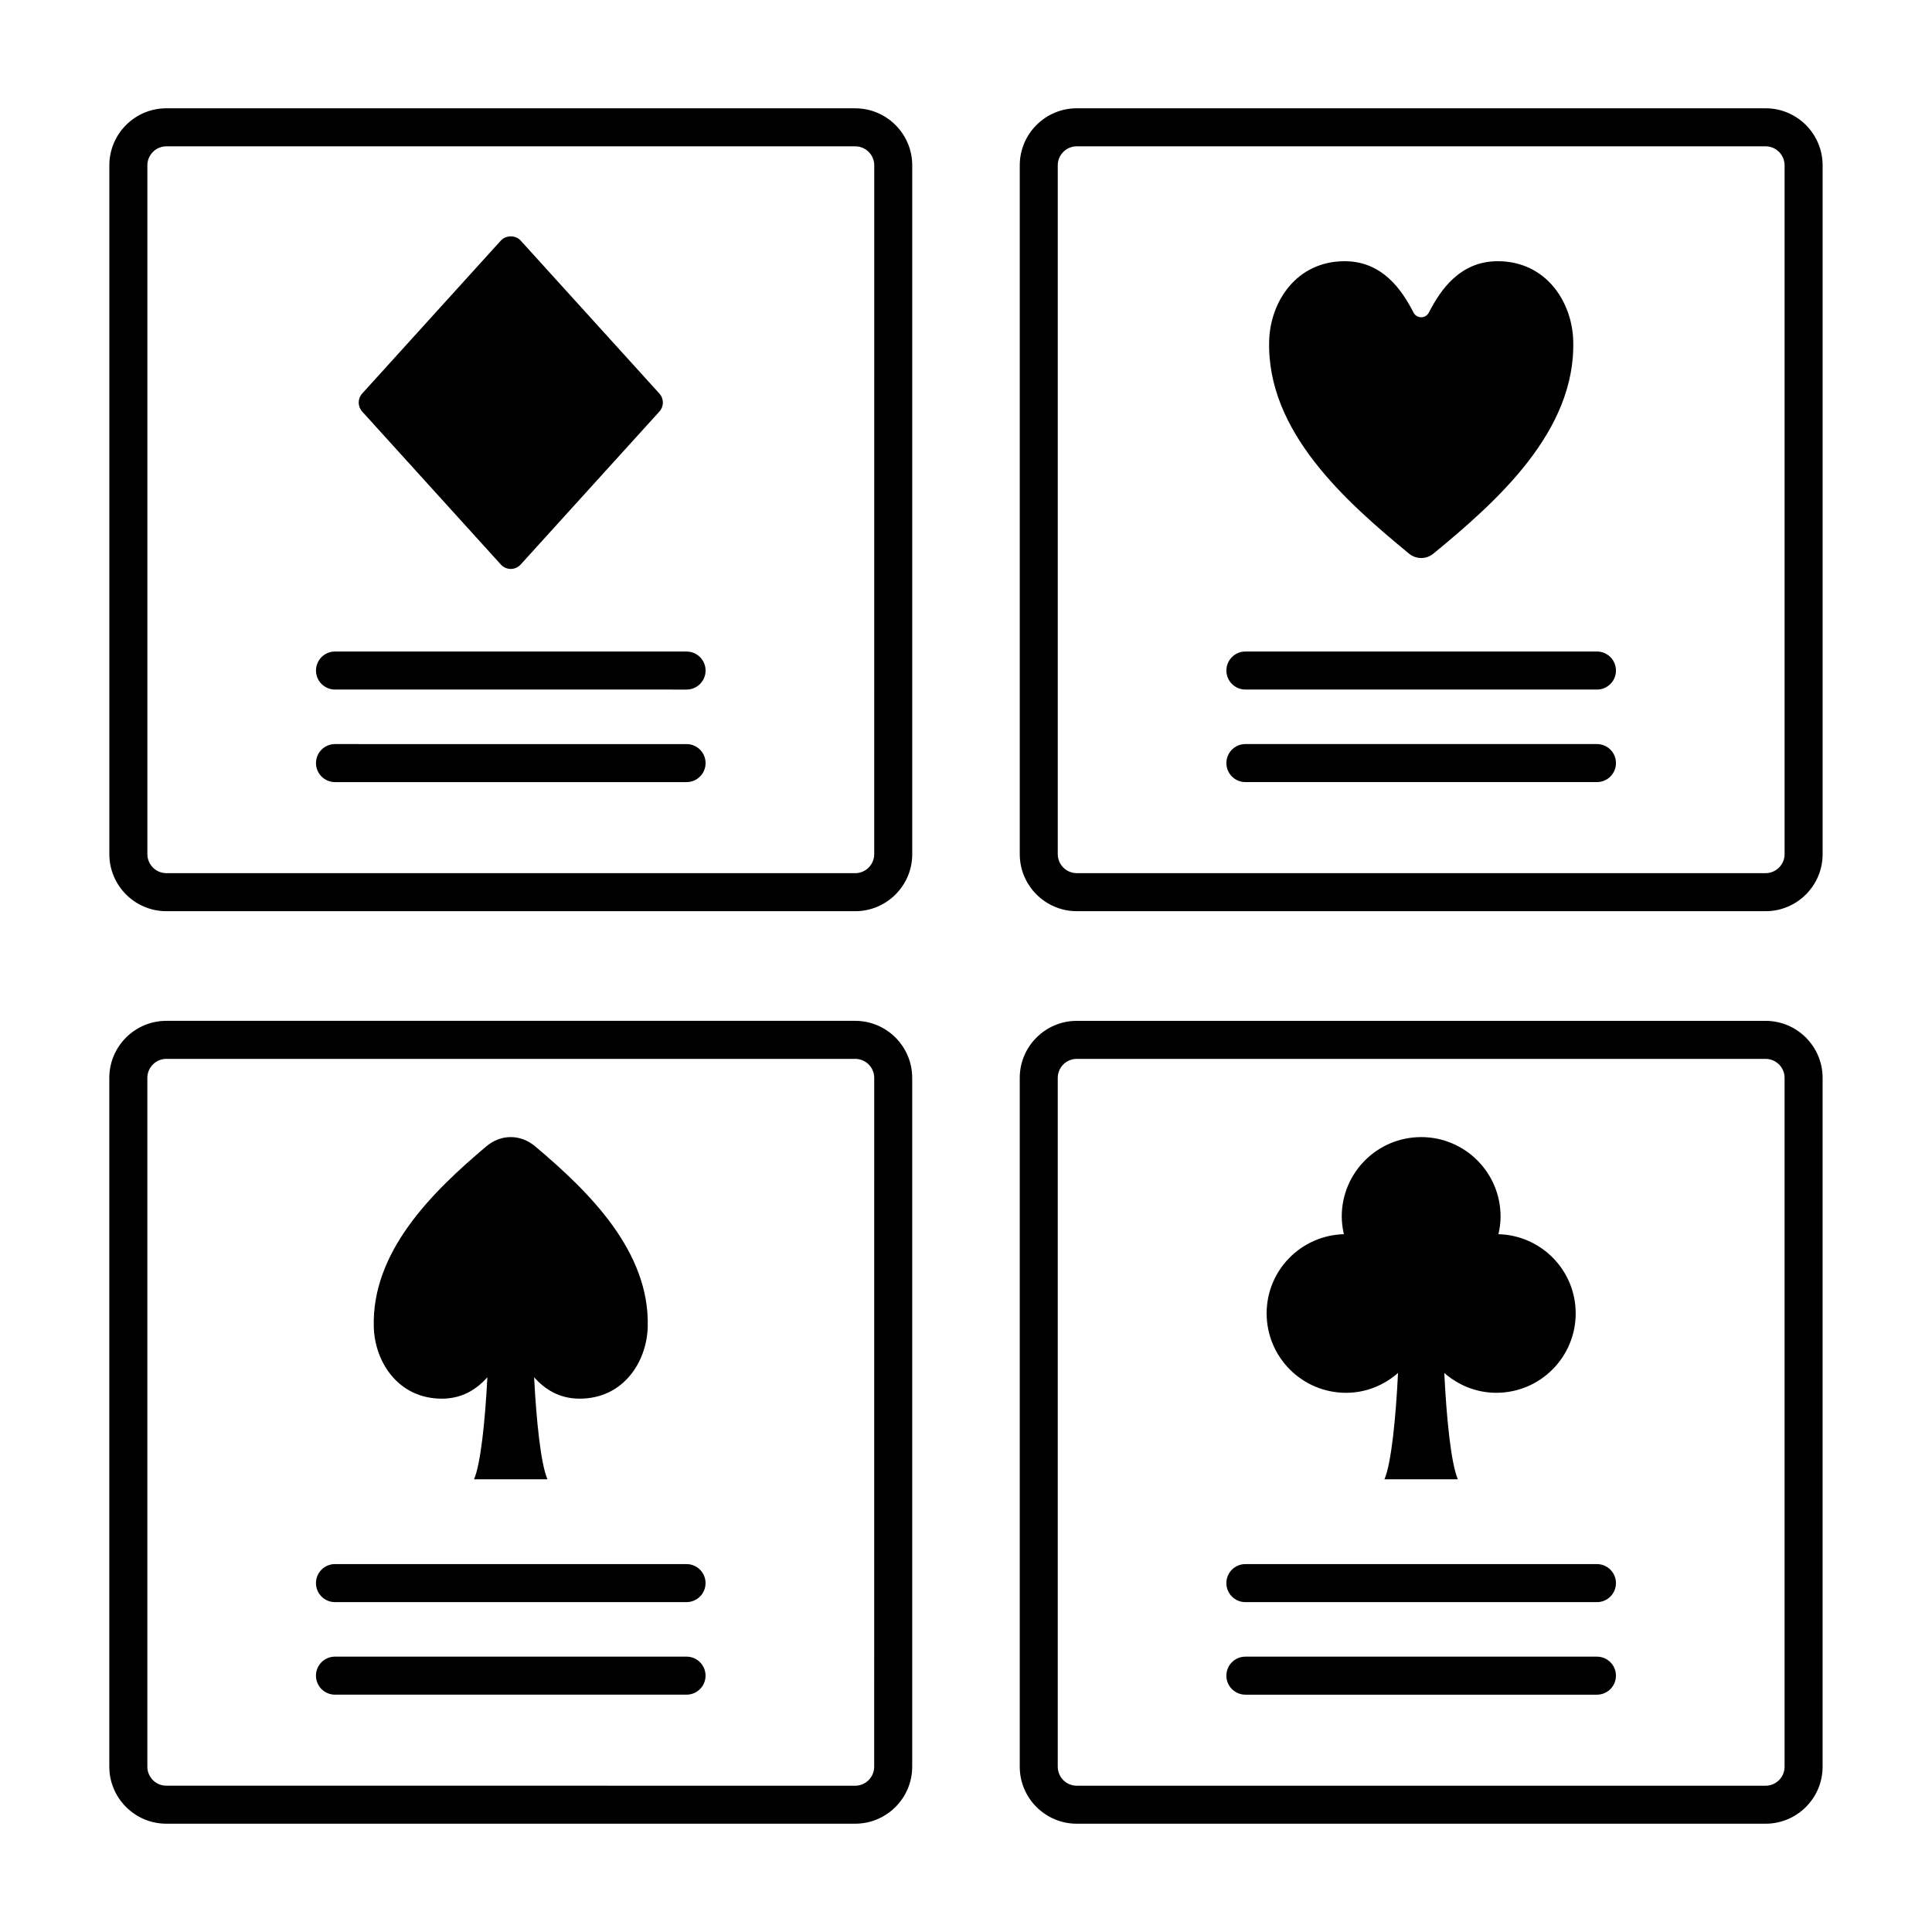 <?xml version="1.0" encoding="UTF-8"?>
<!-- Uploaded to: ICON Repo, www.svgrepo.com, Generator: ICON Repo Mixer Tools -->
<svg fill="#000000" width="800px" height="800px" version="1.1" viewBox="144 144 512 512" xmlns="http://www.w3.org/2000/svg">
 <path d="m370.64 172.7h-182.55c-8.336 0-15.113 6.781-15.113 15.113v182.55c0 8.336 6.781 15.113 15.113 15.113h182.55c8.336 0 15.113-6.781 15.113-15.113v-182.54c0-8.336-6.781-15.117-15.113-15.117zm5.035 197.66c0 2.777-2.262 5.039-5.039 5.039l-182.54-0.004c-2.777 0-5.039-2.262-5.039-5.039v-182.54c0-2.777 2.262-5.039 5.039-5.039h182.55c2.777 0 5.039 2.262 5.039 5.039zm-44.688-48.656c0 2.781-2.254 5.039-5.039 5.039l-93.168-0.004c-2.781 0-5.039-2.254-5.039-5.039 0-2.781 2.254-5.039 5.039-5.039l93.168 0.004c2.781 0 5.039 2.254 5.039 5.039zm0 24.523c0 2.781-2.254 5.039-5.039 5.039h-93.168c-2.781 0-5.039-2.254-5.039-5.039 0-2.781 2.254-5.039 5.039-5.039l93.168 0.004c2.781 0 5.039 2.254 5.039 5.035zm-91.016-93.172c-1.215-1.348-1.215-3.402 0-4.75l36.766-40.559c1.344-1.473 3.914-1.473 5.238 0l36.777 40.559c1.223 1.348 1.223 3.402 0 4.75l-36.777 40.559c-0.664 0.734-1.621 1.16-2.613 1.16-0.996 0-1.953-0.422-2.625-1.16zm371.93-80.359h-182.54c-8.336 0-15.113 6.781-15.113 15.113v182.55c0 8.336 6.781 15.113 15.113 15.113l182.54 0.004c8.336 0 15.113-6.781 15.113-15.113v-182.55c0-8.336-6.781-15.117-15.113-15.117zm5.035 197.66c0 2.777-2.258 5.039-5.039 5.039l-182.54-0.004c-2.781 0-5.039-2.262-5.039-5.039v-182.54c0-2.777 2.258-5.039 5.039-5.039h182.54c2.781 0 5.039 2.262 5.039 5.039zm-44.688-48.656c0 2.781-2.254 5.039-5.039 5.039l-93.164-0.004c-2.785 0-5.039-2.254-5.039-5.039 0-2.781 2.254-5.039 5.039-5.039h93.164c2.785 0.004 5.039 2.258 5.039 5.043zm0 24.523c0 2.781-2.254 5.039-5.039 5.039h-93.164c-2.785 0-5.039-2.254-5.039-5.039 0-2.781 2.254-5.039 5.039-5.039h93.164c2.785 0.004 5.039 2.258 5.039 5.039zm-91.906-111.96c0.305-10.258 7.176-21.039 20.023-21.039 9.961 0 15.145 7.582 18.215 13.574 0.875 1.707 3.227 1.707 4.102 0 3.07-5.992 8.254-13.574 18.215-13.574 12.848 0 19.719 10.781 20.023 21.039 0.711 24.066-20.27 42.637-37.039 56.441-1.906 1.57-4.586 1.57-6.492 0-16.777-13.805-37.758-32.375-37.047-56.441zm-109.71 180.27h-182.55c-8.336 0-15.113 6.781-15.113 15.113v182.54c0 8.336 6.781 15.113 15.113 15.113h182.55c8.336 0 15.113-6.781 15.113-15.113v-182.54c0-8.336-6.781-15.113-15.113-15.113zm5.035 197.66c0 2.781-2.262 5.039-5.039 5.039l-182.54-0.004c-2.777 0-5.039-2.258-5.039-5.039v-182.54c0-2.781 2.262-5.039 5.039-5.039h182.55c2.777 0 5.039 2.258 5.039 5.039zm-44.688-48.656c0 2.785-2.254 5.039-5.039 5.039h-93.168c-2.781 0-5.039-2.254-5.039-5.039s2.254-5.039 5.039-5.039l93.168 0.004c2.781 0 5.039 2.25 5.039 5.035zm0 24.527c0 2.785-2.254 5.039-5.039 5.039h-93.168c-2.781 0-5.039-2.254-5.039-5.039s2.254-5.039 5.039-5.039h93.168c2.781 0 5.039 2.254 5.039 5.039zm-87.922-92.363c-0.59-20.008 15.461-35.805 29.816-47.898 3.898-3.285 9.066-3.285 12.965 0 14.355 12.094 30.41 27.887 29.816 47.898-0.273 9.242-6.469 18.957-18.043 18.957-5.426 0-9.258-2.508-12.066-5.676 0.598 11.582 1.77 22.957 3.535 27.043h-19.453c1.762-4.09 2.934-15.461 3.531-27.039-2.809 3.164-6.641 5.672-12.066 5.672-11.57 0-17.766-9.715-18.035-18.957zm368.84-81.164h-182.54c-8.336 0-15.113 6.781-15.113 15.113v182.54c0 8.336 6.781 15.113 15.113 15.113h182.54c8.336 0 15.113-6.781 15.113-15.113v-182.54c0-8.336-6.781-15.113-15.113-15.113zm5.035 197.66c0 2.781-2.258 5.039-5.039 5.039l-182.54-0.004c-2.781 0-5.039-2.258-5.039-5.039v-182.54c0-2.781 2.258-5.039 5.039-5.039h182.54c2.781 0 5.039 2.258 5.039 5.039zm-44.688-48.656c0 2.785-2.254 5.039-5.039 5.039h-93.164c-2.785 0-5.039-2.254-5.039-5.039s2.254-5.039 5.039-5.039h93.164c2.785 0.004 5.039 2.254 5.039 5.039zm0 24.527c0 2.785-2.254 5.039-5.039 5.039h-93.164c-2.785 0-5.039-2.254-5.039-5.039s2.254-5.039 5.039-5.039h93.164c2.785 0 5.039 2.254 5.039 5.039zm-92.574-96.008c0-11.426 9.121-20.68 20.473-20.988-0.344-1.512-0.566-3.066-0.566-4.684 0-11.621 9.422-21.047 21.047-21.047 11.621 0 21.043 9.422 21.043 21.047 0 1.617-0.219 3.172-0.566 4.684 11.352 0.309 20.473 9.559 20.473 20.988 0 11.621-9.422 21.043-21.043 21.043-5.297 0-10.078-2.023-13.777-5.254 0.578 11.969 1.773 23.961 3.594 28.18h-19.453c1.816-4.223 3.012-16.211 3.594-28.176-3.699 3.231-8.48 5.254-13.777 5.254-11.617 0-21.039-9.422-21.039-21.047z"/>
</svg>